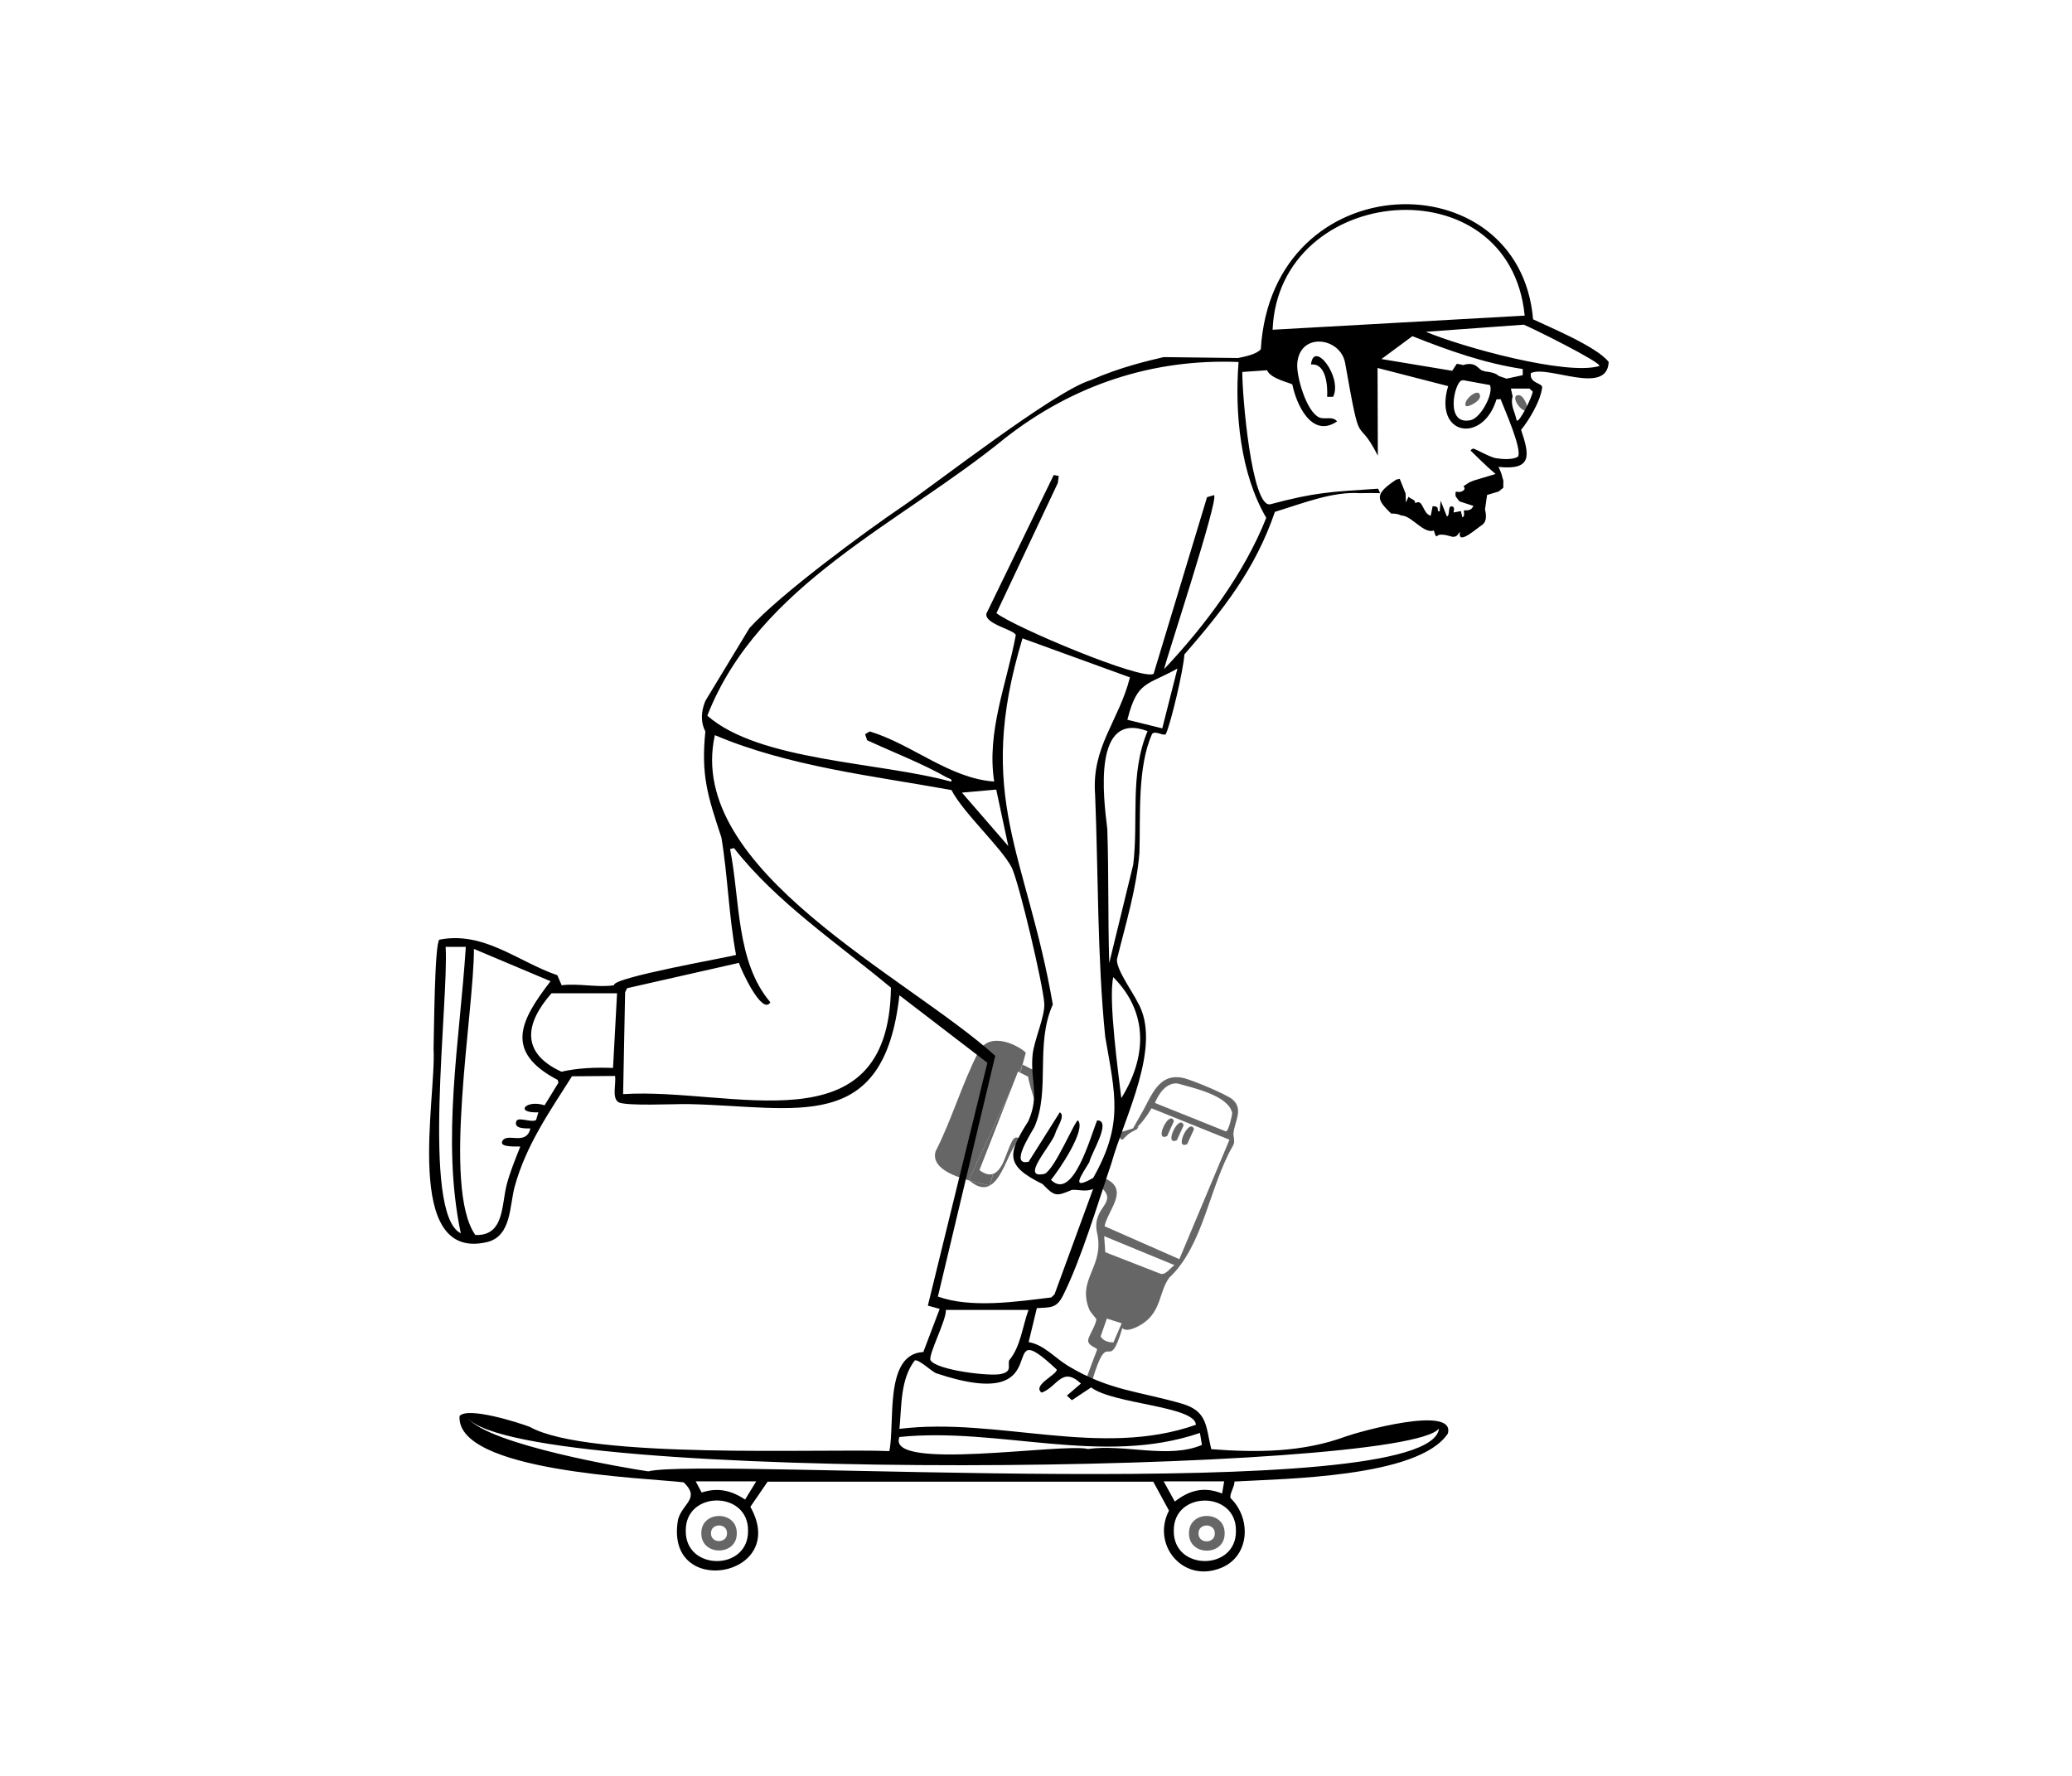 <?xml version="1.0" encoding="UTF-8"?>
<svg id="nomcom_up" xmlns="http://www.w3.org/2000/svg" viewBox="0 0 499.08 427.73">
  <defs>
    <style>
      .cls-1 {
        fill: none;
      }

      .cls-2 {
        fill: #000000;
      }
    </style>
  </defs>
  <path fill="#000000" d="M321.11,95.58h-1.44c.15-2.68-.26-8.17-3.89-7.77.65-6.09,7.65,3.1,5.33,7.77Z"/>
  <path fill="#666666" d="M177.47,369.33c.08,5.54-8.62,5.54-8.54,0-.08-5.54,8.62-5.54,8.54,0ZM175.12,369.34c.04-2.51-3.9-2.51-3.87,0-.04,2.51,3.9,2.51,3.87,0Z"/>
  <path fill="#666666" d="M294.98,369.35c.08,5.57-8.67,5.57-8.59,0-.08-5.57,8.67-5.57,8.59,0ZM292.61,369.38c.04-2.55-3.97-2.55-3.93,0-.04,2.55,3.97,2.55,3.93,0Z"/>
  <path fill="#666666" d="M353.05,97.77c-.73-1.4,3.01-4.39,3.4-2.66.58,1.35-2.91,3.14-3.4,2.66Z"/>
  <path fill="#666666" d="M367.82,98.88c-1.48.57-4.02-3.49-2.26-3.67,1.41-.42,2.79,3.25,2.26,3.67Z"/>
  <path fill="#666666" d="M265.5,324.32c-.4.55-1.18,2.84-1.94,5.09l1.94-5.09Z"/>
  <path fill="#666666" d="M238.41,285.58c-1.17-.29-2.98-.66-4.89-1.19,2.01,1.73,3.59,1.9,4.89,1.19Z"/>
  <path fill="#666666" d="M249.29,257.96l-2.98-1.52-.54,1.99,1.85.9c1.49,7.71,4.19,7.1-1.36,15.07-1.1.06-1.18-.91-2.11-.06-.71.66-2.06,4.94-2.77,6.21-.67,1.19-1.37,1.94-2.18,2.22l-.76,2.8c2.87-1.6,4.37-7.45,6.14-9.87l2.78-1.57c4.91-7.22,2-8.74,1.94-16.18Z"/>
  <path fill="#666666" d="M238.43,285.59v-.02s0,0-.02.01c0,0,.01,0,.02,0Z"/>
  <path fill="#666666" d="M243.59,262.25l1.61-4.11.25.12.85-1.84h.01s.77-2.83.77-2.83c-1.05-1.28-8.56-5.67-11.39-.22-3.92,7.54-6.44,16.36-10.34,23.98-1.06,3.78,3.82,5.82,8.18,7.03-.05-.04-.1-.08-.15-.13l10.23-22.02Z"/>
  <polygon fill="#666666" points="245.45 258.26 245.77 258.42 246.31 256.43 246.3 256.43 245.45 258.26"/>
  <path fill="#666666" d="M235.92,281.86l7.67-19.61-10.23,22.02c.05.05.1.08.15.13,1.91.53,3.73.9,4.89,1.19,0,0,.01,0,.02-.01l.76-2.8c-.9.31-1.95.04-3.27-.91Z"/>
  <path fill="#666666" d="M262.76,331.75c.25-.72.52-1.53.8-2.34l-.89,2.32"/>
  <path fill="#666666" d="M269.54,272.84s.12,2.65,1.29,1.27,2.97-2.05,2.97-2.05l.47-.65"/>
  <path class="cls-1" d="M283.63,260.99c-2.81-.26-4.57,2.58-5.45,4.69l17.09,6.86c.62.04,1.47-3.7,1.52-4.38-.83-4.35-9.67-6.14-13.17-7.16Z"/>
  <path class="cls-1" d="M283.63,260.99c-2.81-.26-4.57,2.58-5.45,4.69l17.09,6.86c.62.04,1.47-3.7,1.52-4.38-.83-4.35-9.67-6.14-13.17-7.16Z"/>
  <path class="cls-1" d="M283.63,260.99c-2.81-.26-4.57,2.58-5.45,4.69l17.09,6.86c.62.04,1.47-3.7,1.52-4.38-.83-4.35-9.67-6.14-13.17-7.16Z"/>
  <path class="cls-1" d="M266.23,301.64l13.36,5.21c1.33.25,2.31-1.46,3.31-2.1l-16.93-6.98.27,3.87Z"/>
  <path class="cls-1" d="M283.63,260.99c-2.81-.26-4.57,2.58-5.45,4.69l17.09,6.86c.62.04,1.47-3.7,1.52-4.38-.83-4.35-9.67-6.14-13.17-7.16Z"/>
  <path class="cls-1" d="M266.23,301.64l13.36,5.21c1.33.25,2.31-1.46,3.31-2.1l-16.93-6.98.27,3.87Z"/>
  <path fill="#666666" d="M297.12,272.89c.23-2.66,2.52-5.74-.31-8.1-1.48-1.23-9.38-4.49-11.44-5.03-6.45-1.72-8.14,4.69-10.49,8.56l-2.51,4.46c2.01-1.29,3.88-3.91,5-5.81l18.77,7.57-12.07,28.77-18.02-7.93c.83-4.02,6.15-8.85.09-11.53l-1.11,1.97c4.6,4.04-1.92,4.69-.86,10.79,2.14,8.55-4.92,11.32-1.77,18.89.28.64,1.66,2.12,1.66,2.25.02,1.4-2.09,4.34-1.96,5.28.19,1.31,2.17,1.57,2.16,2.09-.62,1.56-2.25,5.9-2.74,7.43l1.46.35c4.16-14.17,3.85-1.08,7.36-13,1.06,1.21,3.93-.4,4.99-1.12,4.47-3.05,3.83-7.66,6.3-10.99,8.28-7.77,9.65-21.91,15.29-31.69.72-1.12.09-2.26.18-3.23ZM268.19,323.36c-1.21.02-2.51-.37-3.08-1.45l1.5-4.29,3.57,1.14-1.99,4.6ZM279.59,306.85l-13.36-5.21-.27-3.87,16.93,6.98c-1,.64-1.98,2.35-3.31,2.1ZM295.27,272.54l-17.09-6.86c.88-2.1,2.64-4.94,5.45-4.69,3.5,1.03,12.33,2.82,13.17,7.16-.05.68-.9,4.42-1.52,4.38Z"/>
  <path fill="#666666" d="M282.76,270.07l-1.64,3.6c-3.34,1.53.6-6.58,1.64-3.6Z"/>
  <path fill="#666666" d="M285.11,271.06l-1.64,3.6c-3.34,1.53.6-6.58,1.64-3.6Z"/>
  <path fill="#666666" d="M287.6,272l-1.64,3.6c-3.34,1.53.6-6.58,1.64-3.6Z"/>
  <path class="cls-1" d="M169.01,359.53c3.85-1.28,7.15-.52,10.46,1.69l2.68-4.38h-14.57l1.43,2.69Z"/>
  <path class="cls-1" d="M165.18,368.74c-.14,9.73,15.14,9.73,15,0,.14-9.73-15.14-9.73-15,0Z"/>
  <path class="cls-1" d="M241.08,330.99c2.84-.63,1.58-1.98,2-3.3,2.8-3.35,3.17-8.11,4.66-12.14h-19.92c.26,2.22-4.39,11.03-3.67,12.15,1.52,2.37,14.19,3.9,16.93,3.29Z"/>
  <path class="cls-1" d="M112.66,341.6c5.36,6.49,38.22,12.07,43.48,12.83,13.74-3.49,188.44,8.6,190.47-10.33-8.16,10.83-220.01,13.6-233.95-2.5Z"/>
  <path class="cls-1" d="M294.38,359.75l.49-2.92h-14.57l2.68,4.86c3.57-2.78,7.06-3.67,11.4-1.94Z"/>
  <path class="cls-1" d="M176.8,204.29l-.95.23c2.43,12.08,1.38,27.17,9.71,36.92-1.99,3.23-7.03-7.74-7.58-9.5l-26.93,6.1-.48.98-.48,24.54c26.18-1.69,63.99,13.53,64.51-25.65-12.72-10.59-27.66-20.6-37.8-33.62Z"/>
  <path class="cls-1" d="M282.73,368.75c-.14,9.71,15.11,9.71,14.97,0,.14-9.71-15.11-9.71-14.97,0Z"/>
  <path class="cls-1" d="M132.6,236.36l-18.46-7.78c.08,14.78-7.73,57.57.34,68.91,7.03.27,6.27-7.25,7.57-12.17.82-3.11,2.09-6.14,3.26-9.12-.2-.13-5,.34-4.37-1.21.98-2.41,5.77,1.2,6.8-3.16-1.1-.02-4.04.14-3.4-1.7.43-1.23,3.61.39,4.77-.33l.56-1.86c-5.89.26-3.03-3.16,1.49-1.69l3.33-5.44-.17-.66c-12.96-6.8-9.06-14.27-1.73-23.79Z"/>
  <path class="cls-1" d="M112.2,228.09h-4.86c.81,12.82-5.96,64.31,3.65,68.98-4.74-22.59-.26-46.19,1.21-68.98Z"/>
  <path class="cls-1" d="M352.03,91.66c-1.72.59-4.05,10.95,2.25,9.54,2.39-.54,5.42-6.17,4.66-8.34-.4-1.14-5.85-1.56-6.91-1.2Z"/>
  <path class="cls-1" d="M216.65,346.15c-3.4,8.4,39.32,1.37,45.4,2.89,8.8-1.26,19.4,2.46,27.46-.98l-.48-2.89c-23.43,8.05-48.47-1.48-72.38.98Z"/>
  <path class="cls-1" d="M366.78,88.89c-9.21-1.37-17.98-4.49-26.58-7.91l-7.44,5.5,18.94,3.15c-.87-1.51,1.36-2.07,2.63-1.94,1.48.15,1.95,1.33,2.94,1.72,1.28.16,3.99.35,4.22,2.09l5.29-1.12v-1.49Z"/>
  <path class="cls-1" d="M135.24,258.16c3.87-.92,8.36-1.07,12.42-.91l.97-17.98h-15.79c-6.43,7.3-7.42,14.39,2.4,18.89Z"/>
  <path class="cls-1" d="M306.53,79.43l60.72-3.4c-3.65-36.94-59.3-31.87-60.72,3.4Z"/>
  <path class="cls-1" d="M363.92,93.59l.43,1.88c-.61,2.23.55,3.68.97,5.82.65.68,3.96-6.14,3.85-7.01l-.77-.69h-4.47Z"/>
  <path class="cls-1" d="M298.33,87.2c-20.74-.84-39.91,5.53-56.28,18.37-25.16,20.58-59.24,35.08-71.68,66.82,12.44,10.96,41.39,11.14,58.66,15.88.7-.48-.73-.86-.96-.99-6.06-3.44-12.88-6.03-19.21-8.97l-.48-1.46,1.11-.66c10.24,3.11,19.24,11.34,29.98,12.07-1.87-11.97,3.04-23.63,5.2-35.25-.21-1.3-7.55-2.65-7.08-5.2l16.22-33.39,1.21.23-.23,1.71-14.78,31.33c4.03,3.26,35.27,16.41,37.86,14.61l12.87-42.54,1.69-.49c1.21.93-11.73,40.06-12.03,41.91,9.79-10.38,19.29-23.03,24.6-36.44-6.26-10.72-7.62-25.24-6.67-37.54Z"/>
  <path class="cls-1" d="M367.01,78.21l-23.57,1.71c8.6,3.65,33.89,10.63,41.78,8.25.63-.84-16.79-9.44-18.21-9.96Z"/>
  <path class="cls-1" d="M271.55,173.19h.05s.02-.06.03-.1c-.02.03-.05.06-.07.1Z"/>
  <polygon class="cls-1" points="231.71 190.93 242.88 203.8 239.97 190.2 231.71 190.93"/>
  <path class="cls-1" d="M225.44,330.8c-1.24-.59-4.12-3.37-5.09-3.08-3.54,4.54-3.15,11.01-3.7,16.49,23.59-2.89,48.38,7.14,71.41-.98-.19-4.54-19.91-4.94-25.24-9l-4.64,3.08-1.2-1.11,3.38-2.91c-4.58-4.27-5.67.85-9.46,2.19-2.4-1.77,3.87-4.41,3.62-5.55-15.87-14.85,1.96,11.28-29.08.89Z"/>
  <path class="cls-1" d="M263.78,191.41c-.91-11.55,5.72-17.69,8.39-28.25l-25.88-9.4c-11.66,38.42,1.03,51.81,7.3,88.2-4.33,9.6-.53,20.71-4.45,29.54-.87,1.66-6.04,9.4-1.38,8.34,0,0,7.51-11.91,7.51-11.91,1.48.81-.82,3.85-1.12,5.18-.88,2.79-8.65,11.05-2.52,9.63,2.49-1.16,7.26-12.82,8.02-12.87,2.05,2.26-4.61,12.04-6.5,14.33,5.34,5.31,9.63-10.83,11.12-14.33,3.65,0-1.51,8.07-1.87,10.04-1.68,2.88-4.94,7.19.91,3.82,7.36-12.99,5.31-19.99,2.9-34.03-1.91-19.14-1.65-39.07-2.43-58.3Z"/>
  <path class="cls-1" d="M266.71,199.65c.37,10.75.14,21.58.47,32.32l5.76-23.62c1.34-10.88-.91-21.82,3.46-32.24-13.2-5.01-10.67,15.72-9.7,23.54Z"/>
  <path class="cls-1" d="M270.09,264.53c6.04-9.71,6.68-20.51-1.94-29.15-1.23,5.39,1.29,23.52,1.94,29.15Z"/>
  <path class="cls-1" d="M258.17,286.62c-3.73,1.56-4.1,1.66-7.06-1.41-9.13-4.48-8.42-7.3-3.43-15.15,2.8-6.32.42-9.77,1.03-15.97.35-3.59,3.07-9.32,2.81-12.5-.38-4.78-5.91-28.33-7.8-32.56-2.51-4.89-11.69-13.19-14.55-18.73-19.08-3.45-39.03-5.64-56.99-13.22-7.27,32.46,46.6,58.22,67.53,77.24l-13.81,57.99c7.98,2.86,18.89,1.24,27.32.21l.74-.72,9.31-25.42c-1.72.77-3.74.09-5.12.23Z"/>
  <path class="cls-1" d="M294.38,359.75l.49-2.92h-14.57l2.68,4.86c3.57-2.78,7.06-3.67,11.4-1.94Z"/>
  <path class="cls-1" d="M169.01,359.53c3.85-1.28,7.15-.52,10.46,1.69l2.68-4.38h-14.57l1.43,2.69Z"/>
  <path class="cls-1" d="M225.44,330.8c-1.24-.59-4.12-3.37-5.09-3.08-3.54,4.54-3.15,11.01-3.7,16.49,23.59-2.89,48.38,7.14,71.41-.98-.19-4.54-19.91-4.94-25.24-9l-4.64,3.08-1.2-1.11,3.38-2.91c-4.58-4.27-5.67.85-9.46,2.19-2.4-1.77,3.87-4.41,3.62-5.55-15.87-14.85,1.96,11.28-29.08.89Z"/>
  <path class="cls-1" d="M282.73,368.75c-.14,9.71,15.11,9.71,14.97,0,.14-9.71-15.11-9.71-14.97,0Z"/>
  <path class="cls-1" d="M216.65,346.15c-3.4,8.4,39.32,1.37,45.4,2.89,8.8-1.26,19.4,2.46,27.46-.98l-.48-2.89c-23.43,8.05-48.47-1.48-72.38.98Z"/>
  <path class="cls-1" d="M112.66,341.6c5.36,6.49,38.22,12.07,43.48,12.83,13.74-3.49,188.44,8.6,190.47-10.33-8.16,10.83-220.01,13.6-233.95-2.5Z"/>
  <path class="cls-1" d="M241.08,330.99c2.84-.63,1.58-1.98,2-3.3,2.8-3.35,3.17-8.11,4.66-12.14h-19.92c.26,2.22-4.39,11.03-3.67,12.15,1.52,2.37,14.19,3.9,16.93,3.29Z"/>
  <path class="cls-1" d="M258.17,286.62c-3.73,1.56-4.1,1.66-7.06-1.41-9.13-4.48-8.42-7.3-3.43-15.15,2.8-6.32.42-9.77,1.03-15.97.35-3.59,3.07-9.32,2.81-12.5-.38-4.78-5.91-28.33-7.8-32.56-2.51-4.89-11.69-13.19-14.55-18.73-19.08-3.45-39.03-5.64-56.99-13.22-7.27,32.46,46.6,58.22,67.53,77.24l-13.81,57.99c7.98,2.86,18.89,1.24,27.32.21l.74-.72,9.31-25.42c-1.72.77-3.74.09-5.12.23Z"/>
  <path class="cls-1" d="M132.6,236.36l-18.46-7.78c.08,14.78-7.73,57.57.34,68.91,7.03.27,6.27-7.25,7.57-12.17.82-3.11,2.09-6.14,3.26-9.12-.2-.13-5,.34-4.37-1.21.98-2.41,5.77,1.2,6.8-3.16-1.1-.02-4.04.14-3.4-1.7.43-1.23,3.61.39,4.77-.33l.56-1.86c-5.89.26-3.03-3.16,1.49-1.69l3.33-5.44-.17-.66c-12.96-6.8-9.06-14.27-1.73-23.79Z"/>
  <path class="cls-1" d="M112.2,228.09h-4.86c.81,12.82-5.96,64.31,3.65,68.98-4.74-22.59-.26-46.19,1.21-68.98Z"/>
  <path class="cls-1" d="M135.24,258.16c3.87-.92,8.36-1.07,12.42-.91l.97-17.98h-15.79c-6.43,7.3-7.42,14.39,2.4,18.89Z"/>
  <path class="cls-1" d="M176.8,204.29l-.95.23c2.43,12.08,1.38,27.17,9.71,36.92-1.99,3.23-7.03-7.74-7.58-9.5l-26.93,6.1-.48.98-.48,24.54c26.18-1.69,63.99,13.53,64.51-25.65-12.72-10.59-27.66-20.6-37.8-33.62Z"/>
  <path class="cls-1" d="M165.18,368.74c-.14,9.73,15.14,9.73,15,0,.14-9.73-15.14-9.73-15,0Z"/>
  <path class="cls-1" d="M366.78,88.89c-9.21-1.37-17.98-4.49-26.58-7.91l-7.44,5.5,18.94,3.15c-.87-1.51,1.36-2.07,2.63-1.94,1.48.15,1.95,1.33,2.94,1.72,1.28.16,3.99.35,4.22,2.09l5.29-1.12v-1.49Z"/>
  <path class="cls-1" d="M352.03,91.66c-1.72.59-4.05,10.95,2.25,9.54,2.39-.54,5.42-6.17,4.66-8.34-.4-1.14-5.85-1.56-6.91-1.2Z"/>
  <path class="cls-1" d="M363.92,93.59l.43,1.88c-.61,2.23.55,3.68.97,5.82.65.68,3.96-6.14,3.85-7.01l-.77-.69h-4.47Z"/>
  <path class="cls-1" d="M306.53,79.43l60.72-3.4c-3.65-36.94-59.3-31.87-60.72,3.4Z"/>
  <path class="cls-1" d="M367.01,78.21l-23.57,1.71c8.6,3.65,33.89,10.63,41.78,8.25.63-.84-16.79-9.44-18.21-9.96Z"/>
  <path class="cls-1" d="M298.33,87.2c-20.74-.84-39.91,5.53-56.28,18.37-25.16,20.58-59.24,35.08-71.68,66.82,12.44,10.96,41.39,11.14,58.66,15.88.7-.48-.73-.86-.96-.99-6.06-3.44-12.88-6.03-19.21-8.97l-.48-1.46,1.11-.66c10.24,3.11,19.24,11.34,29.98,12.07-1.87-11.97,3.04-23.63,5.2-35.25-.21-1.3-7.55-2.65-7.08-5.2l16.22-33.39,1.21.23-.23,1.71-14.78,31.33c4.03,3.26,35.27,16.41,37.86,14.61l12.87-42.54,1.69-.49c1.21.93-11.73,40.06-12.03,41.91,9.79-10.38,19.29-23.03,24.6-36.44-6.26-10.72-7.62-25.24-6.67-37.54Z"/>
  <path class="cls-1" d="M263.78,191.41c-.91-11.55,5.72-17.69,8.39-28.25l-25.88-9.4c-11.66,38.42,1.03,51.81,7.3,88.2-4.33,9.6-.53,20.71-4.45,29.54-.87,1.66-6.04,9.4-1.38,8.34,0,0,7.51-11.91,7.51-11.91,1.48.81-.82,3.85-1.12,5.18-.88,2.79-8.65,11.05-2.52,9.63,2.49-1.16,7.26-12.82,8.02-12.87,2.05,2.26-4.61,12.04-6.5,14.33,5.34,5.31,9.63-10.83,11.12-14.33,3.65,0-1.51,8.07-1.87,10.04-1.68,2.88-4.94,7.19.91,3.82,7.36-12.99,5.31-19.99,2.9-34.03-1.91-19.14-1.65-39.07-2.43-58.3Z"/>
  <path class="cls-1" d="M270.09,264.53c6.04-9.71,6.68-20.51-1.94-29.15-1.23,5.39,1.29,23.52,1.94,29.15Z"/>
  <path class="cls-1" d="M266.71,199.65c.37,10.75.14,21.58.47,32.32l5.76-23.62c1.34-10.88-.91-21.82,3.46-32.24-13.2-5.01-10.67,15.72-9.7,23.54Z"/>
  <polygon class="cls-1" points="231.71 190.93 242.88 203.8 239.97 190.2 231.71 190.93"/>
  <path class="cls-1" d="M271.62,173.1s-.05.06-.07.1h.05c-.02.07-.03.12-.05.18l8.4,2.07,3.66-14.42c-7.32,4.12-9.64,2.93-11.99,12.06Z"/>
  <path class="cls-2" d="M369.27,76.93c-3.24-38.62-62.87-37.56-65.58,7.19-1.01,1.25-4,1.82-5.49,2.12,0,0-17.92-.22-17.92-.22-3.66.89-10.05,2.27-17.62,5.57-8.58,2.55-37.84,25.37-45.23,30.36-9.21,6.24-29.58,21.23-36.92,29.36l-10.53,17.39s-1.99,3.87-.08,7.5c-1.09,10.62.6,15.65,3.86,25.53,1.52,9,1.8,19.2,3.53,28.29-1.18.46-29.94,5.44-29.38,7.3-3.52.66-8.86-.53-12.62.02l-1.04-2.42c-9.51-3.27-17.67-10.67-28.41-8.57-1.19.83-1.29,23-1.41,26.29.74,11.6-7.64,51.53,13.01,46.53,5.78-1.5,5.27-8.73,6.54-13.37,2.72-9.89,8.36-17.99,13.79-26.54l10.37-.08c.32,1.72-.8,5.18.76,6.28,1.52,1.07,14.01.42,16.99.5,26.05.56,46.99,7.55,50.75-26.21l21.19,16.25-14.34,58.51,2.85.78-3.94,10.39c-9.54.48-6.76,17.15-8.19,23.87-15.8-.67-72.48,2.08-86.59-5.83-2.39-.94-14.93-4.96-16.93-2.62-.89,13.42,44.58,14.88,53.97,15.97,4.1,3.85-.23,5.04-1.32,8.88-3.58,19.42,27.02,14.07,17.4-2.98l4.16-6.06h92.88s3.79,6.97,3.79,6.97c-4.16,8.07,3.04,17.07,11.82,14.07,7.64-2.45,8.25-12.01,3-17.09-.27-1.03,1.02-2.77.95-3.98,11.56-.69,44.36-.9,51.4-11.56,1.93-7.06-21.93-.28-24.6.71-10.38,3.85-21.44,3.89-32.38,3.06-1.35-5.47-.84-9.15-7.09-10.97-10.28-2.99-17.5-3.14-27.36-9.07-3.23-1.94-5.8-5.1-9.54-5.76l1.97-8.18c3.41-.19,4.77.04,6.35-3.12,4.36-8.72,8.34-22.13,11.58-31.66,3.08-11.09,12.47-28.5,6.33-38.94-1.18-2.45-5.16-7.89-4.96-10.3,2.06-8.41,4.77-17.15,5.42-25.78.26-8.64-.54-20.57,3.05-28.53.78-.91,2.82.69,3.33,0,1.26-2.86,4.18-15.22,4.45-19.13,9.44-10.92,17.08-20.54,21.8-34.35,6.84-2.09,13.9-4.95,20.48-4.5,1.8-.05,3.4-.04,4.87,0l-.49-1.08c-11.64.77-15.12.87-25.92,3.74-4.54,1.21-6.87-26.63-6.79-31.86l5.97-.41c.8,2.08,5.66,3.03,6.08,3.44.93,4.67,4.63,13.07,10.78,8.88-1.15-1.38-2.89-.32-4.35-.98-3.04-1.37-5.49-9.86-5.25-12.97.59-7.68,10.43-6.33,11.53-.11,3.99,22.55,2.54,11.79,7.88,22.32l-.07-21.13,17,4.37c-3.56,12.03,8.4,13.91,11.64,3.2l1-.06c.86,2.29,5.33,12.23,4.15,13.89-1.39.76-3.7.58-5.26.34-1.48-.23-5.16-2.37-5.45-2.31-.49.09-.65.32-.63.61l.14.03s3.51,3.51,5.64,5.29c.07.06.13.12.19.18l-5.32,1.6-1.11.48-1.32.89c.91.79-.54,1.62-1.63,1.29-.45-.14-.21,1.16-.21,1.16l.88,1.17,3.41,1.11c-.47.53-.38,1.14-2.31,1.06-.11.12.33,1.52-.4,1.66l-.33-1.48-1.74.33c-.16-.1.54-1.33-.49-1.47-1-.14-.33,2.22-1.15,2.43l-1.51-3.79-.22,2.56c-1.1.03.43-1.25-1.71-1.23l-.46,2.29c-2.02-.53-1.79-4.27-3.73-3.02.03-.94-1.03-.92-1.61-1.56l-.63,1.39-.08-2.18-1.41-3.52-.84.18c-5.3,3.54-4.82,4.68-1.23,8.19,2.02-.05,2.03.48,2.75.48,2.41.33,5.18,4.45,7.53,3.59.09.02.36,1.81.81,1.32.76-.83,3.45.18,3.68.2,1.36.11,1.4-1.03,1.81-1.12-.64,3.44,4.34-1.19,5.39-1.78,1.06-.82.98-2.27.64-3.68l.5-3.5,2.79-.83,1.12-.91v-1.15c.08-.41-.04-.84-.22-1.29-.11-.65-.41-1.48-.94-2.58,8.27.87,7.45-2.93,5.44-8.93,1.77-2.13,4.74-6.93,5.08-10.28-.13-1.08-3.08-.9-2.73-3.37,4.05-2.07,18.39,5.58,18.75-2.7-2.84-3.65-13.94-8.25-18.19-10.26ZM107.34,228.09h4.86c-1.47,22.79-5.95,46.39-1.21,68.99-9.61-4.67-2.84-56.16-3.65-68.99ZM131.17,266.25c-4.51-1.47-7.37,1.94-1.49,1.69l-.56,1.86c-1.17.72-4.35-.91-4.77.33-.64,1.84,2.3,1.68,3.4,1.7-1.02,4.36-5.82.75-6.8,3.16-.63,1.55,4.17,1.08,4.37,1.21-1.17,2.98-2.44,6.01-3.26,9.12-1.3,4.93-.54,12.45-7.57,12.17-8.07-11.34-.26-54.13-.34-68.91l18.46,7.78c-7.33,9.52-11.23,16.99,1.73,23.79l.17.66-3.33,5.44ZM147.66,257.25c-4.06-.16-8.55,0-12.42.91-9.82-4.5-8.83-11.59-2.4-18.89h15.79l-.97,17.98ZM150.09,263.56l.48-24.54.48-.98,26.93-6.1c.55,1.76,5.59,12.73,7.58,9.5-8.33-9.75-7.28-24.84-9.71-36.92l.95-.23c10.14,13.01,25.08,23.03,37.8,33.62-.52,39.19-38.33,23.96-64.51,25.65ZM227.82,315.54h19.92c-1.49,4.03-1.87,8.79-4.66,12.14-.42,1.32.84,2.67-2,3.3-2.74.61-15.41-.93-16.93-3.29-.72-1.12,3.94-9.93,3.67-12.15ZM165.18,368.74c-.14-9.73,15.14-9.73,15,0,.14,9.73-15.14,9.73-15,0ZM179.47,361.22c-3.31-2.21-6.61-2.97-10.46-1.69l-1.43-2.69h14.57l-2.68,4.38ZM280.29,356.84h14.57l-.49,2.92c-4.34-1.72-7.83-.84-11.4,1.94l-2.68-4.86ZM297.7,368.75c.14,9.71-15.11,9.71-14.97,0-.14-9.71,15.11-9.71,14.97,0ZM346.61,344.1c-2.03,18.93-176.72,6.84-190.47,10.33-5.26-.76-38.12-6.34-43.48-12.83,13.94,16.1,225.79,13.33,233.95,2.5ZM289.03,345.17l.48,2.89c-8.06,3.44-18.66-.28-27.46.98-6.07-1.52-48.79,5.51-45.4-2.89,23.9-2.46,48.94,7.07,72.38-.98ZM254.52,329.91c.26,1.14-6.02,3.78-3.62,5.55,3.78-1.34,4.88-6.46,9.46-2.19l-3.38,2.91,1.2,1.11,4.64-3.08c5.33,4.06,25.05,4.46,25.24,9-23.03,8.12-47.82-1.91-71.41.98.55-5.48.17-11.95,3.7-16.49.97-.29,3.85,2.49,5.09,3.08,31.05,10.4,13.21-15.74,29.08-.89ZM253.97,311.81l-.74.72c-8.43,1.03-19.33,2.66-27.32-.21l13.81-57.99c-20.94-19.02-74.8-44.78-67.53-77.24,17.96,7.58,37.91,9.77,56.99,13.22,2.85,5.54,12.04,13.84,14.55,18.73,1.89,4.23,7.42,27.78,7.8,32.56.25,3.18-2.46,8.91-2.81,12.5-.61,6.2,1.77,9.65-1.03,15.97-4.99,7.85-5.7,10.67,3.43,15.15,2.96,3.07,3.33,2.97,7.06,1.41,1.38-.14,3.4.54,5.12-.23l-9.31,25.42ZM231.71,190.93l8.25-.73,2.91,13.61-11.17-12.88ZM263.31,283.74c-5.85,3.36-2.59-.95-.91-3.82.35-1.97,5.51-10.04,1.87-10.04-1.49,3.5-5.78,19.65-11.12,14.33,1.89-2.29,8.55-12.06,6.5-14.33-.76.05-5.53,11.71-8.02,12.87-6.14,1.42,1.63-6.84,2.52-9.63.3-1.33,2.6-4.37,1.12-5.18,0,0-7.51,11.91-7.51,11.91-4.66,1.06.51-6.68,1.38-8.34,3.92-8.83.13-19.94,4.45-29.54-6.26-36.39-18.95-49.78-7.3-88.2l25.88,9.4c-2.67,10.56-9.29,16.69-8.39,28.25.78,19.23.51,39.16,2.43,58.3,2.42,14.04,4.46,21.04-2.9,34.03ZM270.09,264.53c-.66-5.63-3.17-23.76-1.94-29.15,8.62,8.64,7.98,19.44,1.94,29.15ZM272.94,208.36l-5.76,23.62c-.33-10.75-.1-21.58-.47-32.32-.97-7.82-3.5-28.55,9.7-23.54-4.37,10.42-2.13,21.36-3.46,32.24ZM279.95,175.45l-8.4-2.07c.02-.06.03-.12.05-.18h-.05s.05-.07.07-.1c2.35-9.13,4.67-7.94,11.99-12.06l-3.66,14.42ZM305,124.74c-5.31,13.41-14.81,26.06-24.6,36.44.3-1.84,13.24-40.97,12.03-41.91l-1.69.49-12.87,42.54c-2.59,1.8-33.83-11.35-37.86-14.61l14.78-31.33.23-1.71-1.21-.23-16.22,33.39c-.48,2.55,6.87,3.9,7.08,5.2-2.16,11.62-7.08,23.28-5.2,35.25-10.74-.73-19.74-8.97-29.98-12.07l-1.11.66.48,1.46c6.33,2.94,13.15,5.53,19.21,8.97.23.13,1.65.51.96.99-17.27-4.74-46.22-4.92-58.66-15.88,12.44-31.74,46.52-46.24,71.68-66.82,16.37-12.83,35.54-19.21,56.28-18.37-.95,12.3.41,26.82,6.67,37.54ZM306.53,79.43c1.43-35.27,57.07-40.34,60.72-3.4l-60.72,3.4ZM332.76,86.48l7.44-5.5c8.6,3.41,17.37,6.54,26.58,7.91v1.49s-3.9.83-3.9.83c-.59-.2-1.22-.42-1.87-.64-.77-.77-2.27-.98-3.31-1.1-.28-.09-.56-.18-.84-.27-.75-.49-1.27-1.37-2.54-1.5-.55-.06-1.29.02-1.87.24-.61-.14-1.14-.25-1.56-.3l-1.1,1.68-17.04-2.83ZM354.27,101.2c-6.3,1.42-3.96-8.95-2.25-9.54.1-.03.25-.06.42-.08l6.42,1.17s.06.07.07.11c.75,2.17-2.28,7.8-4.66,8.34ZM369.17,94.29c.11.87-3.2,7.68-3.85,7.01-.42-2.14-1.57-3.59-.97-5.82l-.43-1.88h4.47s.77.69.77.69ZM385.23,88.17c-7.89,2.38-33.17-4.6-41.78-8.25l23.57-1.71c1.42.51,18.84,9.12,18.21,9.96Z"/>
</svg>
